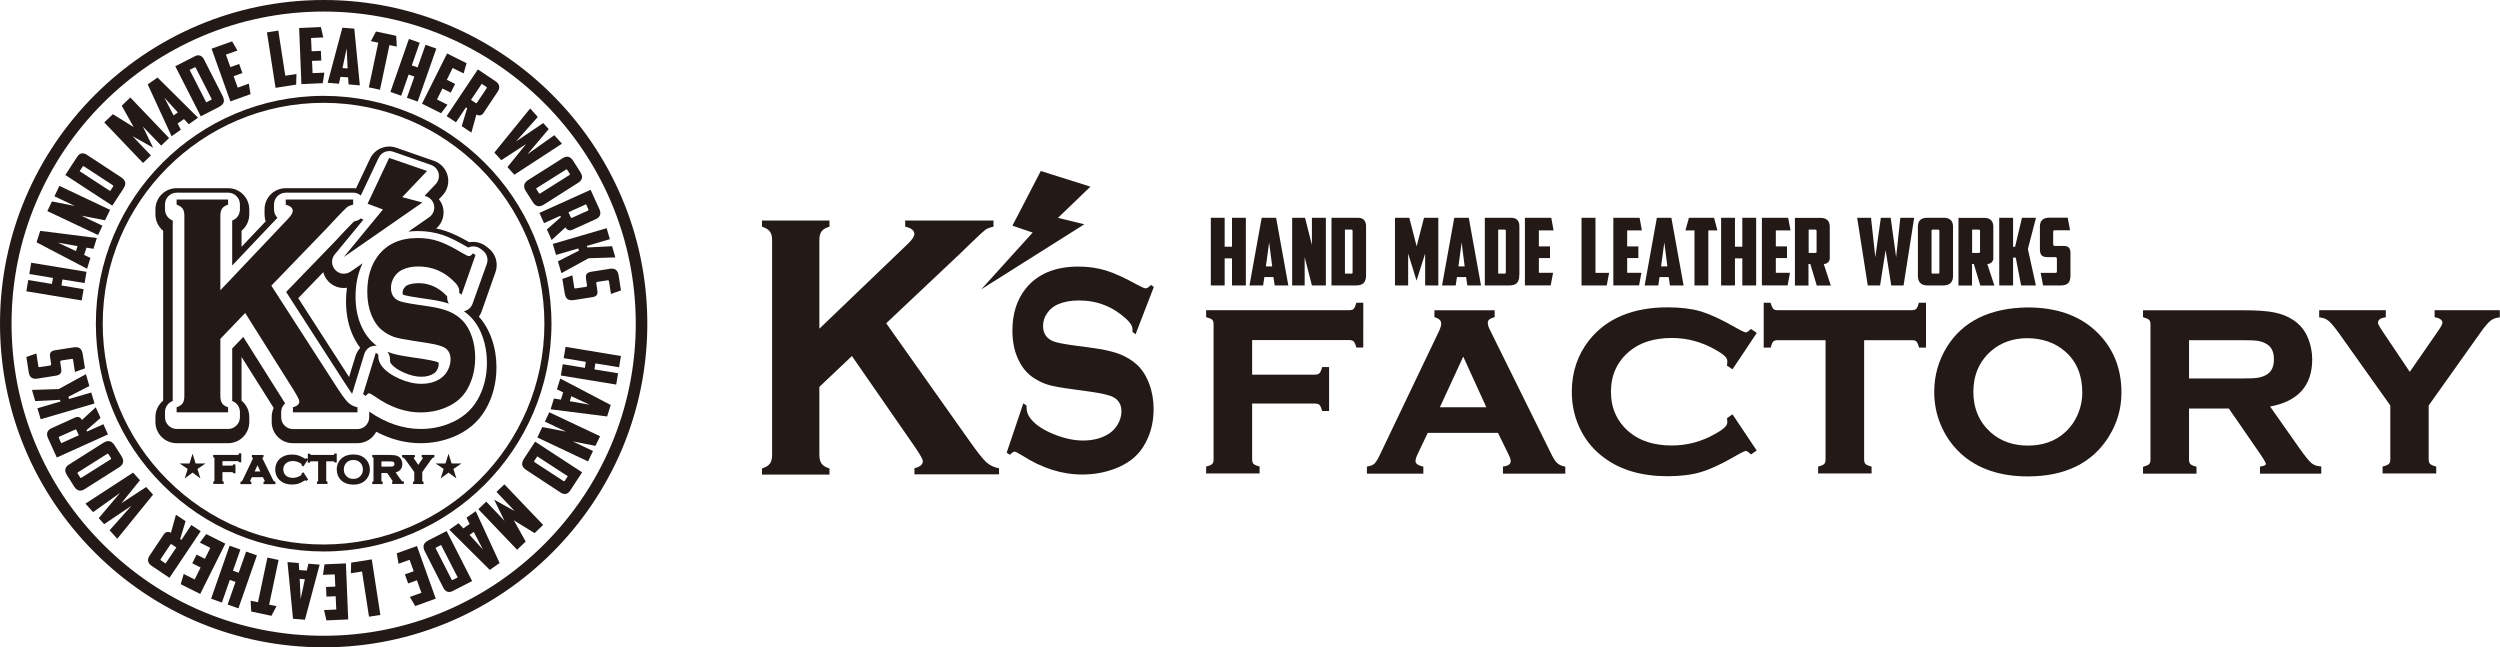 <?xml version="1.0" encoding="UTF-8"?> <!-- Generator: Adobe Illustrator 23.0.1, SVG Export Plug-In . SVG Version: 6.00 Build 0) --> <svg xmlns="http://www.w3.org/2000/svg" xmlns:xlink="http://www.w3.org/1999/xlink" id="Layer_1" x="0px" y="0px" viewBox="0 0 261.85 67.8" style="enable-background:new 0 0 261.85 67.8;" xml:space="preserve"> <style type="text/css"> .st0{fill:#231916;} </style> <g> <g> <g> <path class="st0" d="M45.93,37.97c-0.01-0.01-0.3-0.16-1.43-0.34c0,0-1.38-0.21-1.38-0.21c-1.03-0.15-1.72-0.29-2.17-0.44 c-0.13-0.04-0.26-0.09-0.38-0.14c0.18,0.22,0.28,0.5,0.28,0.78v0.17c0,0.08,0.01,0.17,0.12,0.31c0.26,0.34,0.71,0.65,1.33,0.92 c0.65,0.29,1.26,0.44,1.82,0.44c0.55,0,0.98-0.12,1.34-0.36c0.15-0.1,0.26-0.23,0.35-0.41c0.09-0.18,0.14-0.36,0.14-0.55 C45.95,38.05,45.94,37.99,45.93,37.97C45.93,37.97,45.93,37.97,45.93,37.97z"></path> <path class="st0" d="M37.75,33.93c-0.34-0.84-0.51-1.81-0.51-2.87c0-1.32,0.25-2.48,0.74-3.48l-1.26,0.87 c-0.51,0.35-1.19,0.28-1.61-0.18c-0.42-0.45-0.44-1.15-0.05-1.62l3-3.64c-0.09-0.04-0.18-0.08-0.26-0.14 c-0.14,0.13-0.32,0.22-0.51,0.27c-0.11,0.03-0.17,0.05-0.21,0.06c-0.08,0.08-0.32,0.31-0.93,0.95c0,0-0.97,1.04-0.99,1.06 l-5.19,5.37c1.58,2.45,6.13,9.5,6.13,9.51c0.35,0.54,0.6,0.91,0.78,1.16l1.28-4.18c0.12-0.38,0.41-0.68,0.78-0.8 c0.17-0.06,0.34-0.08,0.52-0.06c0,0,0,0,0,0C38.73,35.69,38.15,34.92,37.75,33.93z M37.23,37.31l-0.67,2.18 c-1.02-1.58-3.83-5.95-5.32-8.26l2.62-2.72c0.09,0.34,0.26,0.67,0.51,0.94c0.51,0.56,1.26,0.8,1.97,0.69 c-0.06,0.46-0.1,0.93-0.1,1.43c0,1.19,0.2,2.28,0.58,3.24c0.24,0.61,0.55,1.15,0.91,1.62C37.51,36.68,37.33,36.98,37.23,37.31z"></path> <path class="st0" d="M46.85,31.07c-0.03-0.04-0.07-0.09-0.15-0.17c-0.83-0.83-1.77-1.24-2.88-1.24c-0.45,0-0.85,0.08-1.15,0.21 c-0.15,0.07-0.26,0.18-0.36,0.33c-0.1,0.15-0.14,0.29-0.14,0.46c0,0.13,0.02,0.18,0.02,0.19c0.01,0.01,0.02,0.02,0.06,0.03 c0.03,0.01,0.32,0.12,1.55,0.3c0,0,1.41,0.21,1.42,0.21c0.69,0.11,1.28,0.24,1.79,0.41c-0.12-0.21-0.19-0.46-0.17-0.72 C46.85,31.08,46.85,31.08,46.85,31.07z"></path> <path class="st0" d="M50.16,33.17c0.11-0.16,0.21-0.34,0.28-0.53l1.46-4.15c0.32-0.9,0.02-1.91-0.74-2.5l-0.25-0.19 c-0.52-0.4-1.16-0.54-1.76-0.43c-0.95-0.55-1.77-0.94-2.49-1.18c-0.32-0.11-0.64-0.19-0.97-0.26c0.59-0.51,0.87-1.28,0.74-2.06 c-0.06-0.38-0.23-0.72-0.46-1l0.37-0.39c0.52-0.55,0.73-1.32,0.55-2.06c-0.18-0.73-0.72-1.33-1.43-1.57l-3.96-1.38 c-1.07-0.37-2.25,0.12-2.74,1.15l-1.47,3.11c-0.1-0.01-0.2-0.02-0.3-0.02h-7.06c-1.23,0-2.22,0.99-2.22,2.22v0.53 c0,0.25,0.04,0.5,0.12,0.72c-0.62,0.65-1.56,1.64-2.53,2.67v-1.68c0.5-0.41,0.81-1.04,0.81-1.71v-0.53c0-1.23-1-2.22-2.22-2.22 h-5.39c-1.23,0-2.22,0.99-2.22,2.22v0.53c0,0.68,0.31,1.3,0.81,1.71v17.79c-0.5,0.41-0.81,1.04-0.81,1.71v0.53 c0,1.23,1,2.22,2.22,2.22h5.39c1.23,0,2.22-0.99,2.22-2.22v-0.53c0-0.68-0.31-1.3-0.81-1.71v-4.55l0.01-0.01 c1.22,1.94,2.82,4.48,3.36,5.33c-0.14,0.29-0.21,0.61-0.21,0.94v0.53c0,1.23,0.99,2.22,2.22,2.22h6.76c0.86,0,1.6-0.49,1.97-1.2 c1.51,0.8,3.07,1.2,4.65,1.2c1.19,0,2.32-0.22,3.37-0.64c1.52-0.61,2.68-1.58,3.44-2.91c0.75-1.3,1.13-2.78,1.13-4.41 c0-1.03-0.16-2.01-0.48-2.93C51.2,34.61,50.74,33.81,50.16,33.17z M50.01,41.88c-0.64,1.12-1.64,1.96-2.95,2.48 c-0.93,0.38-1.94,0.57-3,0.57c-1.82,0-3.63-0.61-5.36-1.8c-0.01,0-0.02,0.01-0.03,0.01c0,0.01,0,0.02,0,0.03v0.53 c0,0.68-0.55,1.24-1.23,1.24h-6.76c-0.68,0-1.23-0.55-1.23-1.24v-0.53c0-0.36,0.15-0.69,0.41-0.92c-0.05-0.08-0.1-0.16-0.16-0.26 c0,0-2.78-4.41-4.22-6.7l-1.16,1.21v5.47c0,0.01,0,0.02,0,0.03c0.48,0.18,0.81,0.64,0.81,1.16v0.53c0,0.68-0.55,1.24-1.23,1.24 h-5.39c-0.68,0-1.23-0.55-1.23-1.24v-0.53c0-0.52,0.32-0.98,0.81-1.16c0-0.01,0-0.02,0-0.03V23.12c0-0.01,0-0.01,0-0.02 c-0.48-0.18-0.81-0.64-0.81-1.16v-0.53c0-0.68,0.55-1.23,1.23-1.23h5.39c0.68,0,1.23,0.55,1.23,1.23v0.53 c0,0.52-0.32,0.98-0.81,1.16c0,0.01,0,0.01,0,0.02v4.69c1.75-1.84,4.04-4.26,4.74-5c-0.22-0.22-0.36-0.53-0.36-0.87v-0.53 c0-0.68,0.55-1.23,1.24-1.23h7.06c0.3,0,0.58,0.11,0.79,0.3l1.87-3.95c0.27-0.57,0.93-0.85,1.52-0.64l3.96,1.38 c0.4,0.14,0.7,0.47,0.8,0.87c0.1,0.41-0.02,0.84-0.3,1.14l-1.17,1.23l0.1,0.03c0.46,0.13,0.81,0.51,0.9,0.98 c0.08,0.47-0.12,0.95-0.51,1.23l-2.18,1.51c0.32-0.04,0.65-0.06,0.99-0.06c0.91,0,1.78,0.14,2.59,0.41 c0.74,0.25,1.62,0.69,2.68,1.32c0.41-0.19,0.91-0.16,1.29,0.13l0.25,0.19c0.42,0.33,0.59,0.89,0.41,1.39L49.5,31.8 c-0.13,0.38-0.44,0.67-0.83,0.78c-0.03,0.01-0.05,0.01-0.08,0.02c0.26,0.19,0.52,0.4,0.75,0.64c0.53,0.55,0.95,1.27,1.24,2.12 c0.28,0.81,0.42,1.69,0.42,2.61C51.01,39.41,50.67,40.73,50.01,41.88z"></path> <g> <g> <path class="st0" d="M25.68,32.78l-2.6,2.71v5.97c0,0.34,0.06,0.6,0.18,0.78c0.12,0.18,0.33,0.32,0.63,0.42v0.53h-5.39v-0.53 c0.3-0.11,0.51-0.25,0.63-0.42c0.12-0.17,0.18-0.43,0.18-0.77V22.6c0-0.33-0.06-0.58-0.18-0.75c-0.12-0.17-0.33-0.31-0.63-0.42 V20.9h5.39v0.53c-0.3,0.1-0.51,0.24-0.63,0.42c-0.12,0.18-0.18,0.43-0.18,0.76v7.79l7.09-7.48c0.33-0.35,0.49-0.62,0.49-0.83 c0-0.32-0.25-0.53-0.73-0.65V20.9h7.06v0.53c-0.29,0.08-0.51,0.16-0.63,0.26c-0.13,0.1-0.49,0.47-1.1,1.11l-0.97,1.04 l-5.87,6.08l6.66,10.33c0.61,0.96,1.06,1.58,1.33,1.86c0.27,0.28,0.62,0.46,1.03,0.55v0.53h-6.76v-0.53 c0.45-0.12,0.67-0.33,0.67-0.62c0-0.15-0.2-0.55-0.61-1.21L25.68,32.78z"></path> </g> <g> <path class="st0" d="M49.8,26.72l-1.46,4.15l-0.25-0.21c0.01-0.09,0.01-0.16,0.01-0.21c0-0.29-0.17-0.61-0.52-0.94 c-1.06-1.07-2.31-1.6-3.75-1.6c-0.64,0-1.2,0.11-1.69,0.34c-0.36,0.17-0.64,0.43-0.86,0.78c-0.22,0.34-0.33,0.72-0.33,1.12 c0,0.66,0.28,1.12,0.83,1.36c0.29,0.12,0.9,0.25,1.85,0.39l1.41,0.21c0.84,0.13,1.52,0.31,2.03,0.53 c0.52,0.22,0.98,0.54,1.38,0.94c0.41,0.42,0.73,0.98,0.97,1.67c0.24,0.69,0.35,1.43,0.35,2.21c0,1.24-0.28,2.34-0.83,3.31 c-0.5,0.88-1.28,1.53-2.34,1.95c-0.79,0.32-1.64,0.48-2.54,0.48c-1.62,0-3.22-0.56-4.8-1.68c-0.33-0.22-0.53-0.33-0.6-0.33 c-0.08,0-0.2,0.09-0.37,0.28l-0.26-0.19l1.33-4.33l0.26,0.18c0,0.08,0,0.13,0,0.17c0,0.39,0.13,0.74,0.39,1.07 c0.39,0.5,0.99,0.93,1.8,1.29c0.81,0.36,1.59,0.54,2.32,0.54c0.8,0,1.48-0.19,2.04-0.58c0.31-0.22,0.56-0.5,0.74-0.86 c0.19-0.36,0.28-0.73,0.28-1.12c0-0.58-0.22-1-0.66-1.25c-0.31-0.17-0.92-0.33-1.85-0.48l-1.38-0.21 c-0.93-0.14-1.58-0.27-1.97-0.39c-0.38-0.12-0.77-0.32-1.15-0.6c-0.55-0.39-0.97-0.97-1.29-1.75c-0.28-0.7-0.42-1.5-0.42-2.4 c0-1.49,0.36-2.72,1.07-3.7c0.94-1.28,2.34-1.93,4.21-1.93c0.78,0,1.51,0.11,2.19,0.34c0.67,0.23,1.52,0.65,2.53,1.26 c0.35,0.2,0.56,0.3,0.64,0.3c0.13,0,0.27-0.1,0.44-0.3L49.8,26.72z"></path> </g> <polygon class="st0" points="40.76,16.54 44.73,17.91 42.13,20.65 44.24,21.21 36.01,26.92 40.11,21.94 38.5,21.34 "></polygon> </g> </g> <g> <g> <g> <path class="st0" d="M9.06,28.47l-0.2,1.18l-2.32-0.38L6.44,29.9l2.32,0.39l-0.2,1.18l-5.8-0.96l0.2-1.18l2.48,0.41l0.11-0.63 l-2.48-0.41l0.2-1.18L9.06,28.47z"></path> <path class="st0" d="M8.81,26.7l0.66,0.32l-0.35,1.13l-5.29-2.77l0.38-1.2l5.93,0.75l-0.35,1.13l-0.73-0.12L8.81,26.7z M7.96,26.3l0.16-0.52l-2.07-0.37L7.96,26.3z"></path> <path class="st0" d="M4.96,22.11l0.48-1.01l2.39,0.47l-2.13-1.01l0.52-1.09l5.31,2.51L11,23.07l-2.49-0.48l2.22,1.05 l-0.46,0.98L4.96,22.11z"></path> <path class="st0" d="M12.64,18.54c0.54,0.35,0.63,0.7,0.26,1.26l-1.14,1.74l-4.92-3.21l1.26-1.93c0.25-0.39,0.62-0.43,0.98-0.2 L12.64,18.54z M8.34,17.93l3.2,2.08l0.3-0.46c0.05-0.08,0.03-0.11-0.04-0.16l-3-1.96c-0.06-0.04-0.11-0.04-0.15,0.03 L8.34,17.93z"></path> <path class="st0" d="M13.89,14.27l1.92,2.01l-0.83,0.79l-4.06-4.25l0.9-0.86l2.18,1.35l-1.25-2.24l0.9-0.86l4.06,4.25 l-0.83,0.79l-1.92-2l1.08,2.22L13.89,14.27z"></path> <path class="st0" d="M18.61,12.93l0.33,0.66l-0.97,0.68l-2.5-5.43l1.03-0.72l4.24,4.21l-0.97,0.68l-0.5-0.54L18.61,12.93z M18.18,12.09l0.45-0.31l-1.41-1.55L18.18,12.09z"></path> <path class="st0" d="M23.29,10c0.3,0.58,0.2,0.92-0.4,1.23l-1.86,0.95l-2.67-5.24l2.05-1.05c0.41-0.21,0.75-0.06,0.95,0.32 L23.29,10z M19.86,7.32l1.74,3.4l0.49-0.25c0.09-0.04,0.09-0.08,0.05-0.16l-1.63-3.19c-0.03-0.07-0.07-0.09-0.15-0.05 L19.86,7.32z"></path> <path class="st0" d="M22.16,5.1l2.15-0.77l0.56,0.96l-1.21,0.43l0.47,1.31l0.92-0.33l0.34,0.95l-0.92,0.33l0.43,1.2l1.16-0.42 l0.18,1.1l-2.11,0.76L22.16,5.1z"></path> <path class="st0" d="M27.96,3.39l1.19-0.19l0.73,4.73l1.17-0.18l-0.03,1.11L28.86,9.2L27.96,3.39z"></path> <path class="st0" d="M31.33,2.93l2.28-0.1l0.25,1.09l-1.28,0.06l0.06,1.39l0.97-0.04l0.04,1.01l-0.97,0.04l0.06,1.28l1.23-0.05 l-0.16,1.1l-2.24,0.1L31.33,2.93z"></path> <path class="st0" d="M35.66,8.05L35.5,8.77l-1.18-0.1l1.54-5.77L37.11,3l0.58,5.94l-1.18-0.1l-0.05-0.74L35.66,8.05z M35.87,7.13l0.54,0.04l-0.1-2.1L35.87,7.13z"></path> <path class="st0" d="M41.5,3.75l0.06,1.13l-0.77-0.16L39.8,9.4l-1.17-0.25l0.99-4.68l-0.77-0.16l0.53-1.01L41.5,3.75z"></path> <path class="st0" d="M43.75,10.64l-1.13-0.4l0.78-2.22l-0.6-0.21l-0.78,2.22l-1.13-0.4l1.94-5.55l1.13,0.4l-0.83,2.37 l0.61,0.21l0.83-2.37l1.13,0.4L43.75,10.64z"></path> <path class="st0" d="M46.83,5.6l2.04,1.02l-0.31,1.07l-1.15-0.57L46.8,8.36l0.87,0.43L47.21,9.7l-0.87-0.43l-0.57,1.15 l1.1,0.55l-0.67,0.89l-2-1L46.83,5.6z"></path> <path class="st0" d="M50.63,11.85c-0.14,0.22-0.44,0.33-0.73,0.14l-0.53,1.9l-1.01-0.68l0.57-1.87l-0.13-0.09l-1.04,1.56 l-0.98-0.65l3.27-4.89l1.85,1.24c0.46,0.31,0.49,0.69,0.24,1.07L50.63,11.85z M50.46,8.78l-1.13,1.68l0.48,0.32 c0.07,0.05,0.11,0.04,0.16-0.04l0.99-1.48C51,9.21,51,9.15,50.94,9.1L50.46,8.78z"></path> <path class="st0" d="M58.06,14.16l0.8,0.89l-4.99,3.25l-0.72-0.8l1.95-2.41l-2.6,1.69l-0.72-0.8l3.75-4.62l0.8,0.89l-2.29,2.57 l2.86-1.93l0.57,0.63l-2.23,2.64L58.06,14.16z"></path> <path class="st0" d="M56.96,21.43c-0.38,0.24-0.81,0.29-1.16-0.27l-0.73-1.15c-0.35-0.55-0.12-0.92,0.26-1.16l3.62-2.29 c0.39-0.25,0.77-0.2,1.07,0.26l0.78,1.23c0.3,0.47,0.17,0.83-0.22,1.08L56.96,21.43z M59.42,17.8 c-0.04-0.07-0.09-0.07-0.15-0.03l-3.03,1.91c-0.08,0.05-0.09,0.08-0.04,0.16l0.24,0.38c0.05,0.08,0.09,0.08,0.16,0.03 l3.03-1.91c0.06-0.04,0.08-0.08,0.04-0.15L59.42,17.8z"></path> <path class="st0" d="M59.92,24.08c-0.24,0.11-0.55,0.04-0.69-0.27l-1.45,1.33l-0.5-1.11l1.47-1.29l-0.06-0.14l-1.71,0.77 l-0.48-1.07l5.36-2.42l0.92,2.03c0.23,0.5,0.05,0.85-0.37,1.04L59.92,24.08z M61.39,21.39l-1.85,0.84l0.24,0.52 c0.04,0.08,0.08,0.09,0.16,0.05l1.62-0.73c0.07-0.03,0.1-0.08,0.06-0.15L61.39,21.39z"></path> <path class="st0" d="M61.52,25.92l2.59-0.13l0.34,1.17l-2.8,0.09l-2.85,1.56l-0.36-1.24l2.2-1.12l-0.07-0.23l-2.33,0.68 l-0.34-1.15l5.64-1.65l0.34,1.15l-2.42,0.71L61.52,25.92z"></path> <path class="st0" d="M58.9,29.22l1.05-0.38l0.19,1.25c0.02,0.1,0.05,0.13,0.14,0.12l1.06-0.16c0.16-0.03,0.16-0.08,0.13-0.24 l-0.09-0.6c-0.05-0.34-0.02-0.66,0.56-0.75l1.97-0.31c0.46-0.07,0.79,0.12,0.88,0.67l0.25,1.6l-1.05,0.37l-0.2-1.31 c-0.02-0.1-0.06-0.14-0.15-0.12l-1.06,0.16c-0.12,0.02-0.14,0.08-0.12,0.2l0.11,0.73c0.06,0.37-0.07,0.6-0.5,0.67l-1.91,0.3 c-0.64,0.1-0.92-0.09-1.02-0.75L58.9,29.22z"></path> </g> </g> <g> <g> <path class="st0" d="M58.74,39.33l0.2-1.18l2.32,0.38l0.1-0.63l-2.32-0.39l0.2-1.18l5.8,0.96l-0.2,1.18l-2.48-0.41l-0.1,0.63 l2.48,0.41l-0.2,1.18L58.74,39.33z"></path> <path class="st0" d="M58.99,41.1l-0.66-0.32l0.35-1.13l5.29,2.77l-0.38,1.2l-5.92-0.75l0.35-1.13l0.73,0.12L58.99,41.1z M59.84,41.5l-0.16,0.52l2.07,0.37L59.84,41.5z"></path> <path class="st0" d="M62.85,45.69l-0.48,1.01l-2.39-0.47l2.13,1.01l-0.52,1.09l-5.31-2.51l0.52-1.09l2.49,0.48l-2.22-1.05 l0.46-0.98L62.85,45.69z"></path> <path class="st0" d="M55.17,49.26c-0.54-0.35-0.63-0.7-0.26-1.26l1.14-1.74l4.92,3.21l-1.26,1.93 c-0.25,0.39-0.62,0.43-0.98,0.2L55.17,49.26z M59.47,49.88l-3.2-2.08l-0.3,0.46c-0.05,0.08-0.04,0.11,0.04,0.16l3,1.96 c0.06,0.04,0.11,0.04,0.15-0.03L59.47,49.88z"></path> <path class="st0" d="M53.91,53.53L52,51.52l0.83-0.79l4.06,4.25l-0.9,0.86l-2.18-1.35l1.25,2.23l-0.9,0.86l-4.06-4.25 l0.83-0.79l1.91,2.01l-1.08-2.21L53.91,53.53z"></path> <path class="st0" d="M49.19,54.88l-0.33-0.66l0.97-0.68l2.5,5.43l-1.03,0.72l-4.24-4.21l0.97-0.68l0.5,0.54L49.19,54.88z M49.62,55.71l-0.44,0.31l1.41,1.55L49.62,55.71z"></path> <path class="st0" d="M44.52,57.8c-0.3-0.58-0.2-0.92,0.4-1.23l1.86-0.95l2.67,5.24l-2.05,1.05c-0.41,0.21-0.75,0.06-0.95-0.32 L44.52,57.8z M47.94,60.48l-1.74-3.4l-0.49,0.25c-0.09,0.04-0.09,0.08-0.05,0.16l1.63,3.19c0.03,0.07,0.07,0.09,0.15,0.05 L47.94,60.48z"></path> <path class="st0" d="M45.64,62.7l-2.15,0.78l-0.56-0.96l1.21-0.43l-0.47-1.31l-0.92,0.33l-0.34-0.95l0.92-0.33l-0.43-1.2 l-1.16,0.42l-0.18-1.1l2.11-0.76L45.64,62.7z"></path> <path class="st0" d="M39.84,64.41l-1.19,0.18l-0.73-4.73l-1.17,0.18l0.03-1.11l2.16-0.34L39.84,64.41z"></path> <path class="st0" d="M36.47,64.88l-2.28,0.1l-0.25-1.08l1.28-0.06l-0.06-1.39l-0.97,0.04l-0.04-1.01l0.97-0.04l-0.06-1.28 l-1.23,0.05l0.16-1.1l2.24-0.1L36.47,64.88z"></path> <path class="st0" d="M32.14,59.76l0.16-0.72l1.18,0.1l-1.54,5.77l-1.25-0.1l-0.58-5.94l1.18,0.1l0.05,0.74L32.14,59.76z M31.93,60.67l-0.54-0.04l0.1,2.1L31.93,60.67z"></path> <path class="st0" d="M26.31,64.05l-0.06-1.13l0.77,0.16l0.99-4.68l1.17,0.25l-0.99,4.68l0.77,0.16l-0.53,1.01L26.31,64.05z"></path> <path class="st0" d="M24.05,57.16l1.13,0.4l-0.78,2.22l0.6,0.21l0.78-2.22l1.13,0.4l-1.94,5.55l-1.13-0.4l0.83-2.37l-0.6-0.21 l-0.83,2.37l-1.13-0.4L24.05,57.16z"></path> <path class="st0" d="M20.97,62.21l-2.04-1.02l0.31-1.07l1.15,0.57l0.62-1.25L20.14,59l0.45-0.91l0.87,0.44l0.57-1.15l-1.1-0.55 l0.67-0.89l2,1L20.97,62.21z"></path> <path class="st0" d="M17.17,55.95c0.14-0.22,0.44-0.33,0.73-0.14l0.53-1.9l1.01,0.68l-0.57,1.87L19,56.55l1.04-1.56l0.98,0.65 l-3.27,4.88l-1.85-1.24c-0.46-0.31-0.49-0.69-0.24-1.07L17.17,55.95z M17.34,59.02l1.13-1.68l-0.48-0.32 c-0.07-0.05-0.11-0.04-0.16,0.04l-0.99,1.48c-0.04,0.06-0.04,0.12,0.03,0.16L17.34,59.02z"></path> <path class="st0" d="M9.75,53.64l-0.8-0.89l4.99-3.25l0.72,0.8l-1.95,2.41l2.6-1.7l0.72,0.8l-3.75,4.62l-0.8-0.89l2.29-2.57 l-2.86,1.93l-0.57-0.63l2.23-2.64L9.75,53.64z"></path> <path class="st0" d="M10.84,46.37c0.38-0.24,0.81-0.29,1.16,0.27l0.73,1.15c0.35,0.56,0.12,0.92-0.26,1.16l-3.62,2.29 c-0.39,0.25-0.77,0.2-1.07-0.26L7,49.74c-0.3-0.47-0.17-0.83,0.22-1.08L10.84,46.37z M8.39,50c0.04,0.07,0.09,0.07,0.15,0.03 l3.03-1.91c0.07-0.05,0.09-0.08,0.04-0.16l-0.24-0.38c-0.05-0.08-0.09-0.08-0.16-0.03l-3.03,1.91 c-0.06,0.04-0.08,0.08-0.04,0.15L8.39,50z"></path> <path class="st0" d="M7.89,43.72c0.24-0.11,0.55-0.04,0.69,0.27l1.45-1.33l0.5,1.11l-1.47,1.29l0.06,0.14l1.71-0.77l0.48,1.07 l-5.36,2.42l-0.92-2.03c-0.23-0.5-0.05-0.85,0.37-1.04L7.89,43.72z M6.41,46.42l1.85-0.83l-0.24-0.52 C7.98,44.97,7.94,44.97,7.86,45l-1.63,0.73c-0.07,0.03-0.1,0.08-0.06,0.15L6.41,46.42z"></path> <path class="st0" d="M6.28,41.88l-2.59,0.13l-0.34-1.17l2.8-0.09l2.85-1.56l0.36,1.24l-2.2,1.13l0.07,0.23l2.33-0.68l0.34,1.15 l-5.64,1.65l-0.34-1.15l2.42-0.71L6.28,41.88z"></path> <path class="st0" d="M8.9,38.58l-1.05,0.38l-0.19-1.25c-0.02-0.1-0.05-0.13-0.14-0.12l-1.06,0.16C6.29,37.78,6.3,37.84,6.32,38 l0.09,0.6c0.05,0.34,0.02,0.66-0.56,0.75l-1.97,0.31c-0.46,0.07-0.79-0.12-0.87-0.67l-0.25-1.6l1.05-0.37l0.2,1.31 c0.01,0.1,0.06,0.14,0.15,0.12l1.06-0.16c0.12-0.02,0.14-0.08,0.13-0.2l-0.11-0.73c-0.06-0.37,0.07-0.6,0.5-0.67l1.91-0.3 c0.64-0.1,0.92,0.09,1.02,0.75L8.9,38.58z"></path> </g> </g> </g> <g> <path class="st0" d="M10.04,33.9c0,6.37,2.48,12.37,6.99,16.87c4.51,4.51,10.5,6.99,16.87,6.99c13.16,0,23.86-10.7,23.86-23.86 c0-13.16-10.71-23.86-23.86-23.86C20.74,10.04,10.04,20.74,10.04,33.9z M17.54,50.26c-4.37-4.37-6.78-10.18-6.78-16.36 c0-12.76,10.38-23.13,23.13-23.13c12.76,0,23.13,10.38,23.13,23.13c0,12.76-10.38,23.13-23.13,23.13 C27.72,57.04,21.91,54.63,17.54,50.26z"></path> </g> <g> <path class="st0" d="M0,33.9c0,9.06,3.53,17.57,9.93,23.97c6.4,6.4,14.92,9.93,23.97,9.93c18.69,0,33.9-15.21,33.9-33.9 C67.8,15.21,52.59,0,33.9,0C15.21,0,0,15.21,0,33.9z M10.79,57.01C4.61,50.84,1.21,42.63,1.21,33.9 c0-18.02,14.66-32.69,32.69-32.69c18.02,0,32.69,14.66,32.69,32.69c0,18.02-14.66,32.69-32.69,32.69 C25.17,66.59,16.96,63.19,10.79,57.01z"></path> </g> <g> <g> <path class="st0" d="M28.77,50.43l-0.09-0.04l-0.1-0.16l-1.08-2.19c0,0-0.03-0.09-0.03-0.09l0.11-0.05l0.02-0.07v-0.17h-1.22 v0.25l0.07,0.02c0.05,0.02,0.05,0.03,0.05,0.04l-0.04,0.12l-1.04,2.18c0,0-0.08,0.13-0.08,0.13l-0.14,0.06l-0.02,0.08v0.17h1.15 v-0.24l-0.08-0.03l-0.06-0.03c0,0,0.03-0.09,0.03-0.09s0.12-0.25,0.16-0.34c0.11,0,1.05,0,1.16,0c0.04,0.09,0.17,0.34,0.17,0.34 l0.03,0.08c0,0.01-0.05,0.03-0.05,0.03l-0.07,0.03l-0.02,0.08v0.17h1.25v-0.24L28.77,50.43z M26.97,48.73 c0.1,0.21,0.22,0.49,0.3,0.65c-0.17,0-0.43,0-0.6,0C26.74,49.22,26.87,48.94,26.97,48.73z"></path> <g> <path class="st0" d="M24.97,47.65l-2.64,0v0.24l0.13,0.05c0,0,0,0,0,0c0,0,0,0.03,0,0.03v2.4l0,0.03c0,0-0.05,0.02-0.05,0.02 l-0.06,0.03l-0.01,0.07v0.17h1.09v-0.24l-0.08-0.03l-0.05-0.02c0,0,0-0.03,0-0.03s0-0.75,0-0.92c0.17,0,1.04,0,1.04,0l0.03,0 c0,0,0.02,0.05,0.02,0.05l0.03,0.06l0.07,0.01h0.17v-0.93h-0.24l-0.05,0.13c0,0-0.03,0-0.03,0s-0.87,0-1.04,0 c0-0.12,0-0.35,0-0.47c0.19,0,1.65,0,1.65,0l0.03,0c0,0,0.02,0.05,0.02,0.05l0.03,0.06l0.07,0.01h0.17v-0.94h-0.24L24.97,47.65 z"></path> <path class="st0" d="M34.97,47.65c0,0-0.03,0-0.03,0h-2.38c-0.02,0-0.05-0.06-0.05-0.06l-0.03-0.06l-0.07-0.01h-0.17v0.56 l-0.15-0.1c0,0-0.1,0.08-0.1,0.08c0-0.01-0.15-0.08-0.15-0.08c-0.25-0.14-0.46-0.24-0.63-0.29c-0.17-0.05-0.37-0.08-0.61-0.08 c-0.64,0-1.13,0.21-1.45,0.61c-0.22,0.27-0.32,0.6-0.32,0.96c0,0.27,0.06,0.52,0.18,0.74c0.1,0.2,0.25,0.36,0.43,0.49 c0.3,0.23,0.69,0.34,1.16,0.34c0.23,0,0.44-0.03,0.61-0.08c0.17-0.05,0.38-0.15,0.62-0.29c0,0,0.14-0.07,0.16-0.08 c0,0.01,0.02,0.02,0.02,0.02l0.06,0.05l0.07-0.04l0.14-0.1l-0.51-0.77l-0.19,0.13l0.01,0.11l-0.02,0.04l-0.16,0.11 c-0.23,0.13-0.47,0.2-0.73,0.2c-0.3,0-0.54-0.07-0.71-0.22c-0.2-0.17-0.3-0.39-0.3-0.66c0-0.28,0.1-0.49,0.3-0.66 c0.17-0.14,0.41-0.22,0.71-0.22c0.26,0,0.5,0.07,0.73,0.19c0,0,0.16,0.11,0.16,0.11l0.02,0.04l-0.01,0.1l0.05,0.04l0.14,0.09 l0.46-0.69v0.28h0.24l0.05-0.13c0,0,0.64,0,0.8,0c0,0.19,0,2.05,0,2.05l0,0.03c0,0-0.05,0.02-0.05,0.02l-0.06,0.03l-0.01,0.07 v0.17h1.1v-0.24l-0.13-0.05l0,0c0-0.01,0-0.03,0-0.03s0-1.86,0-2.05c0.16,0,0.78,0,0.78,0l0.03,0l0,0c0,0,0.02,0.05,0.02,0.05 l0.03,0.06l0.07,0.01h0.17v-0.94h-0.24L34.97,47.65z"></path> <path class="st0" d="M37,47.6L37,47.6c-0.7,0.01-1.2,0.26-1.5,0.74c-0.16,0.25-0.23,0.53-0.23,0.84c0,0.21,0.04,0.41,0.11,0.6 c0.09,0.21,0.21,0.4,0.38,0.55c0.31,0.28,0.73,0.43,1.24,0.43c0.69,0,1.2-0.25,1.5-0.74c0.16-0.25,0.24-0.53,0.24-0.82 c0-0.47-0.17-0.86-0.49-1.16C37.95,47.75,37.53,47.6,37,47.6z M37.94,49.57c-0.06,0.14-0.14,0.26-0.25,0.35 c-0.18,0.16-0.41,0.24-0.68,0.24c-0.27,0-0.5-0.08-0.68-0.24c-0.21-0.19-0.32-0.44-0.32-0.75c0-0.31,0.11-0.56,0.32-0.75 c0.18-0.16,0.41-0.24,0.68-0.24c0.27,0,0.5,0.08,0.68,0.24c0.21,0.18,0.32,0.44,0.32,0.76C38.01,49.32,37.99,49.45,37.94,49.57 z"></path> <path class="st0" d="M42.1,50.39l-0.2-0.25c0,0-0.34-0.48-0.46-0.66c0.57-0.15,0.7-0.55,0.7-0.88c0-0.15-0.03-0.29-0.09-0.42 c-0.06-0.14-0.16-0.26-0.28-0.34c-0.1-0.07-0.23-0.12-0.37-0.15l-0.53-0.04h-1.88v0.24l0.13,0.05c0,0,0,0,0,0 c0,0,0,0.03,0,0.03v2.41l0,0.03c0,0-0.05,0.02-0.05,0.02L39,50.46l-0.01,0.07v0.17h1.09v-0.24L40,50.43l-0.05-0.02 c0,0,0-0.03,0-0.03s0-0.67,0-0.84c0.14,0,0.52,0,0.6,0c0.06,0.08,0.54,0.79,0.54,0.79s0.03,0.06,0.06,0.09 c-0.01,0-0.07,0.02-0.07,0.02l-0.01,0.08v0.17h1.23v-0.27l-0.1-0.01C42.16,50.43,42.12,50.41,42.1,50.39z M39.95,48.33 c0.17,0,0.85,0,0.85,0l0.29,0.01l0.12,0.04c0.04,0.03,0.1,0.07,0.1,0.22c0,0.14-0.06,0.19-0.1,0.22l-0.12,0.04 c0,0-0.29,0.01-0.29,0.01s-0.69,0-0.85,0C39.95,48.74,39.95,48.46,39.95,48.33z"></path> <path class="st0" d="M44.17,47.65v0.24l0.09,0.03l0.05,0.02c0,0-0.06,0.11-0.06,0.11s-0.32,0.46-0.44,0.64 c-0.12-0.18-0.43-0.63-0.43-0.63l-0.07-0.12c0,0.01,0.05-0.01,0.05-0.01l0.07-0.02l0.02-0.08v-0.17h-1.33v0.24l0.09,0.03 l0.11,0.05c0,0,0.17,0.2,0.17,0.2s0.86,1.21,0.9,1.26c0,0.06,0,0.94,0,0.94l0,0.03c0,0-0.06,0.02-0.06,0.02l-0.06,0.03 l-0.01,0.07v0.17h1.1v-0.24l-0.08-0.03l-0.05-0.02v0c0-0.01,0-0.03,0-0.03s0-0.87,0-0.94c0.04-0.05,0.9-1.26,0.9-1.26 l0.17-0.21c0,0,0.17-0.07,0.17-0.07l0.03-0.08v-0.17H44.17z"></path> </g> </g> <g> <path class="st0" d="M18.81,48.54h1.04l0.32-1.02l0.32,1.02h1.04l-0.85,0.58l0.31,0.99l-0.82-0.61l-0.82,0.61l0.31-0.99 L18.81,48.54z"></path> </g> <g> <path class="st0" d="M45.62,48.54h1.04l0.32-1.02l0.32,1.02h1.04l-0.85,0.58l0.31,0.99l-0.82-0.61l-0.82,0.61l0.31-0.99 L45.62,48.54z"></path> </g> </g> </g> <g> <g> <g> <path class="st0" d="M89.23,37.29l-3.41,3.23v7.12c0,0.4,0.08,0.71,0.24,0.93c0.16,0.21,0.43,0.38,0.82,0.5v0.64h-7.07v-0.64 c0.4-0.13,0.67-0.3,0.83-0.51c0.15-0.21,0.23-0.51,0.23-0.92V25.15c0-0.39-0.08-0.69-0.23-0.9c-0.15-0.21-0.43-0.38-0.83-0.51 v-0.64h7.07v0.64c-0.4,0.12-0.67,0.28-0.83,0.5c-0.16,0.21-0.23,0.52-0.23,0.9v9.29l9.3-8.92c0.43-0.42,0.65-0.75,0.65-0.99 c0-0.38-0.32-0.64-0.96-0.78v-0.64h9.25v0.64c-0.39,0.09-0.66,0.19-0.83,0.31c-0.17,0.12-0.65,0.56-1.44,1.32l-1.28,1.24 l-7.69,7.25l8.72,12.32c0.81,1.15,1.39,1.88,1.75,2.22c0.36,0.33,0.81,0.55,1.35,0.65v0.63h-8.86v-0.64 c0.59-0.14,0.88-0.39,0.88-0.74c0-0.18-0.27-0.66-0.8-1.44L89.23,37.29z"></path> </g> <g> <path class="st0" d="M120.85,30.06l-1.91,4.95l-0.33-0.25c0.01-0.1,0.01-0.19,0.01-0.25c0-0.35-0.23-0.72-0.68-1.13 c-1.4-1.27-3.03-1.91-4.92-1.91c-0.84,0-1.58,0.13-2.21,0.4c-0.47,0.21-0.84,0.51-1.13,0.93c-0.29,0.41-0.43,0.86-0.43,1.34 c0,0.79,0.37,1.33,1.1,1.62c0.38,0.14,1.18,0.3,2.43,0.46l1.85,0.25c1.1,0.15,1.99,0.37,2.67,0.63 c0.68,0.27,1.28,0.64,1.81,1.12c0.53,0.5,0.96,1.17,1.26,1.99c0.31,0.82,0.46,1.7,0.46,2.64c0,1.48-0.36,2.79-1.09,3.95 c-0.66,1.05-1.68,1.82-3.07,2.33c-1.04,0.38-2.15,0.57-3.33,0.57c-2.13,0-4.22-0.67-6.29-2c-0.44-0.27-0.7-0.4-0.79-0.4 c-0.1,0-0.26,0.11-0.48,0.34l-0.34-0.23l1.74-5.16l0.34,0.22c0,0.09,0,0.16,0,0.2c0,0.46,0.17,0.89,0.51,1.28 c0.51,0.6,1.3,1.11,2.37,1.54c1.07,0.43,2.08,0.65,3.04,0.65c1.04,0,1.93-0.23,2.67-0.69c0.41-0.26,0.73-0.6,0.98-1.03 c0.24-0.43,0.37-0.87,0.37-1.33c0-0.7-0.29-1.2-0.86-1.5c-0.4-0.21-1.21-0.4-2.43-0.57l-1.81-0.25 c-1.22-0.16-2.08-0.32-2.58-0.47c-0.5-0.15-1.01-0.39-1.51-0.72c-0.72-0.46-1.28-1.16-1.68-2.08c-0.37-0.83-0.55-1.79-0.55-2.87 c0-1.78,0.47-3.25,1.4-4.41c1.23-1.53,3.07-2.3,5.52-2.3c1.03,0,1.98,0.14,2.87,0.41c0.89,0.27,1.99,0.78,3.32,1.51 c0.45,0.24,0.73,0.36,0.83,0.36c0.16,0,0.36-0.12,0.58-0.36L120.85,30.06z"></path> </g> <polygon class="st0" points="109.01,17.91 114.21,19.55 110.81,22.82 113.57,23.49 102.78,30.3 108.16,24.36 106.04,23.64 "></polygon> </g> <g> <path class="st0" d="M142.21,31.71h-0.15l-0.04,0.14c-0.09,0.32-0.19,0.46-0.26,0.52c-0.09,0.08-0.24,0.12-0.44,0.12h-14.8h-0.19 v0.19v0.39v0.15l0.14,0.04c0.32,0.09,0.46,0.19,0.52,0.26c0.08,0.09,0.12,0.25,0.12,0.45v14.15c0,0.21-0.04,0.36-0.12,0.45 c-0.06,0.07-0.2,0.17-0.52,0.26l-0.14,0.04v0.14v0.39v0.19h0.19h5.22h0.19v-0.19v-0.39v-0.15l-0.14-0.04 c-0.25-0.06-0.42-0.15-0.51-0.25c-0.09-0.1-0.13-0.25-0.13-0.46v-5.84h6.58c0.2,0,0.35,0.04,0.45,0.12 c0.07,0.06,0.17,0.2,0.26,0.52l0.04,0.14h0.15h0.39h0.19v-0.19v-4.22v-0.19h-0.19h-0.39h-0.15l-0.04,0.14 c-0.09,0.31-0.19,0.46-0.26,0.52c-0.09,0.08-0.25,0.13-0.45,0.13h-6.58v-3.62h10.17c0.2,0,0.35,0.04,0.44,0.12 c0.07,0.06,0.17,0.2,0.26,0.52l0.04,0.14h0.15h0.39h0.19v-0.19V31.9v-0.19h-0.19H142.21z"></path> <path class="st0" d="M163.08,48.48c-0.19-0.18-0.42-0.54-0.67-1.07c0,0-6.37-12.89-6.37-12.89c-0.14-0.28-0.21-0.52-0.21-0.72 c0-0.09,0-0.37,0.58-0.54l0.14-0.04v-0.14v-0.39v-0.19h-0.19h-5.93h-0.19v0.19v0.39v0.14l0.13,0.04 c0.52,0.18,0.58,0.45,0.58,0.63c0,0.21-0.09,0.52-0.28,0.9c0,0-6.15,12.86-6.15,12.86c-0.21,0.45-0.4,0.75-0.55,0.9 c-0.14,0.14-0.36,0.24-0.65,0.29l-0.15,0.03v0.16v0.39v0.19h0.19h5.53h0.19v-0.19v-0.39v-0.15l-0.14-0.04 c-0.68-0.17-0.68-0.47-0.68-0.56c0-0.11,0.04-0.32,0.21-0.69c0,0,0.85-1.78,1.07-2.25h7.36c0.22,0.46,1.1,2.25,1.1,2.25 c0.19,0.38,0.23,0.58,0.23,0.68c0,0.2-0.07,0.48-0.65,0.57l-0.16,0.03v0.16v0.39v0.19h0.19h6.15h0.19v-0.19v-0.39v-0.16 l-0.16-0.03C163.5,48.77,163.26,48.66,163.08,48.48z M155.68,42.66h-4.87l2.45-5.31L155.68,42.66z"></path> <path class="st0" d="M180.87,38.28l0.1,0.07l0.33,0.22l0.16,0.11l0.11-0.16l2.33-3.49l0.1-0.16l-0.15-0.11l-0.32-0.22l-0.13-0.09 l-0.11,0.1c-0.26,0.24-0.39,0.27-0.43,0.27c-0.03,0-0.23-0.03-1.14-0.55c-1.43-0.82-2.64-1.37-3.59-1.66 c-0.96-0.28-2.12-0.42-3.46-0.42c-3.64,0-6.41,1.16-8.22,3.44c-1.2,1.52-1.82,3.34-1.82,5.4c0,1.51,0.34,2.91,1.01,4.17 c0.58,1.1,1.39,2.03,2.41,2.77c1.71,1.27,3.94,1.91,6.6,1.91c1.33,0,2.51-0.14,3.48-0.43c0.97-0.28,2.18-0.84,3.59-1.66 c0.91-0.53,1.11-0.56,1.14-0.56c0.04,0,0.17,0.03,0.43,0.27l0.11,0.1l0.13-0.09l0.32-0.22L184,47.2l-0.1-0.16l-2.33-3.48 l-0.11-0.16l-0.16,0.11l-0.33,0.23l-0.09,0.07l0.02,0.11c0.01,0.11,0.02,0.21,0.02,0.29c0,0.19-0.08,0.36-0.25,0.53 c-0.19,0.19-0.54,0.44-1.05,0.72c-1.41,0.8-2.92,1.2-4.5,1.2c-1.86,0-3.35-0.47-4.45-1.39c-1.29-1.08-1.94-2.5-1.94-4.24 c0-1.74,0.65-3.16,1.94-4.24c1.1-0.92,2.59-1.39,4.45-1.39c1.58,0,3.09,0.4,4.5,1.2c0.5,0.28,0.86,0.52,1.05,0.72 c0.17,0.17,0.25,0.35,0.25,0.53c0,0.08-0.01,0.18-0.02,0.31L180.87,38.28z"></path> <path class="st0" d="M201.13,31.71h-0.15l-0.04,0.14c-0.09,0.32-0.19,0.46-0.26,0.52c-0.09,0.08-0.25,0.12-0.45,0.12h-14.04 c-0.2,0-0.34-0.04-0.43-0.12c-0.07-0.06-0.17-0.2-0.27-0.53l-0.04-0.13h-0.14h-0.39h-0.19v0.19v4.32v0.19h0.19h0.39h0.15 l0.04-0.14c0.09-0.32,0.19-0.46,0.26-0.52c0.09-0.08,0.24-0.12,0.44-0.12h5.01v12.49c0,0.21-0.04,0.36-0.12,0.45 c-0.06,0.07-0.2,0.17-0.52,0.26l-0.14,0.04v0.14v0.39v0.19h0.19h5.22h0.19v-0.19v-0.39v-0.14l-0.14-0.04 c-0.32-0.09-0.46-0.19-0.52-0.26c-0.08-0.09-0.12-0.25-0.12-0.45V35.63h5c0.21,0,0.36,0.04,0.45,0.12 c0.07,0.06,0.17,0.2,0.26,0.52l0.04,0.14h0.15h0.39h0.19v-0.19V31.9v-0.19h-0.19H201.13z"></path> <path class="st0" d="M219.44,34.61c-1.74-1.6-4.11-2.41-7.07-2.41c-3.94,0.05-6.79,1.44-8.46,4.15c-0.87,1.41-1.32,2.99-1.32,4.7 c0,1.16,0.21,2.29,0.64,3.34c0.48,1.2,1.2,2.24,2.13,3.1c1.74,1.6,4.1,2.41,7.03,2.41c3.91,0,6.76-1.4,8.48-4.16 c0.88-1.41,1.33-2.96,1.33-4.59C222.21,38.49,221.28,36.29,219.44,34.61z M212.41,46.67c-1.56,0-2.86-0.46-3.89-1.37 c-1.21-1.08-1.83-2.51-1.83-4.26c0-1.75,0.62-3.18,1.83-4.25c1.02-0.91,2.32-1.37,3.86-1.37c1.55,0.02,2.87,0.48,3.9,1.37 c1.21,1.04,1.82,2.5,1.82,4.33c0,0.75-0.14,1.48-0.43,2.18c-0.32,0.79-0.79,1.46-1.4,2C215.27,46.21,213.97,46.67,212.41,46.67z"></path> <path class="st0" d="M242.08,48.49c-0.25-0.22-0.67-0.74-1.23-1.53c0,0-2.41-3.43-3.08-4.38c2.92-0.54,4.41-2.19,4.41-4.92 c0-0.82-0.16-1.61-0.47-2.33c-0.33-0.76-0.84-1.37-1.51-1.81c-0.57-0.38-1.25-0.65-2.02-0.8c-0.76-0.15-1.79-0.22-3.07-0.22 h-10.46h-0.19v0.19v0.39v0.15l0.14,0.04c0.32,0.09,0.46,0.19,0.52,0.26c0.08,0.09,0.12,0.25,0.12,0.45v14.17 c0,0.2-0.04,0.34-0.12,0.44c-0.06,0.07-0.2,0.17-0.52,0.26l-0.14,0.04v0.14v0.39v0.19h0.19h5.22h0.19v-0.19v-0.39v-0.15 l-0.14-0.04c-0.25-0.06-0.42-0.15-0.51-0.25c-0.09-0.1-0.13-0.25-0.13-0.44v-5.36h4.17l3.34,4.84c0.51,0.75,0.54,0.93,0.54,0.96 c0,0.15-0.25,0.22-0.46,0.25l-0.16,0.03v0.16v0.39v0.19h0.19h6.04h0.19v-0.19v-0.39v-0.18l-0.18-0.01 C242.6,48.8,242.32,48.69,242.08,48.49z M238.17,37.63c0,0.81-0.27,1.35-0.83,1.65c-0.26,0.14-0.56,0.24-0.88,0.29 c-0.33,0.05-0.92,0.07-1.74,0.07h-5.44v-4.01h5.44c0.84,0,1.42,0.02,1.74,0.07c0.31,0.04,0.6,0.14,0.87,0.29 C237.9,36.29,238.17,36.83,238.17,37.63z"></path> <path class="st0" d="M261.66,32.49h-6.47H255v0.19v0.39v0.16l0.16,0.03c0.21,0.04,0.38,0.11,0.5,0.22 c0.11,0.1,0.16,0.21,0.16,0.34c0,0.05-0.03,0.25-0.47,0.87c0,0-2.32,3.35-2.95,4.26l-2.86-4.26c-0.45-0.67-0.47-0.83-0.47-0.86 c0-0.2,0.07-0.47,0.66-0.57l0.16-0.03v-0.16v-0.39v-0.19h-0.19h-6.6h-0.19v0.19v0.39v0.17l0.16,0.02 c0.33,0.04,0.62,0.17,0.85,0.37c0.25,0.21,0.61,0.65,1.07,1.28c0,0,4.93,6.93,5.37,7.56v5.65c0,0.2-0.04,0.35-0.13,0.45 c-0.1,0.1-0.28,0.19-0.54,0.26l-0.14,0.04v0.14v0.39v0.19h0.19h5.24h0.19v-0.19v-0.39v-0.14l-0.14-0.04 c-0.31-0.09-0.46-0.19-0.52-0.26c-0.08-0.1-0.13-0.25-0.13-0.45v-5.65c0.44-0.62,5.37-7.56,5.37-7.56 c0.45-0.64,0.81-1.07,1.06-1.28c0.24-0.2,0.52-0.32,0.85-0.37l0.17-0.02v-0.17v-0.39v-0.19H261.66z"></path> </g> <g> <path class="st0" d="M130.49,29.9h-1.45v-2.84h-0.77v2.84h-1.45v-7.09h1.45v3.03h0.77v-3.03h1.45V29.9z"></path> <path class="st0" d="M132.43,29.02l-0.13,0.88h-1.43l1.28-7.09h1.51l1.28,7.09h-1.43l-0.13-0.88H132.43z M132.59,27.9h0.66 l-0.32-2.51L132.59,27.9z"></path> <path class="st0" d="M135.34,22.81h1.35l0.72,2.85v-2.85h1.46v7.09h-1.46l-0.76-2.96v2.96h-1.31V22.81z"></path> <path class="st0" d="M143.08,28.8c0,0.78-0.29,1.1-1.11,1.1h-2.51v-7.09h2.78c0.56,0,0.84,0.34,0.84,0.86V28.8z M140.87,24.05 v4.61h0.66c0.12,0,0.14-0.04,0.14-0.15v-4.32c0-0.09-0.03-0.14-0.13-0.14H140.87z"></path> <path class="st0" d="M147.49,26.56v3.34h-1.38v-7.09h1.5l0.77,2.99l0.77-2.99h1.5v7.09h-1.38v-3.34l-0.9,2.83L147.49,26.56z"></path> <path class="st0" d="M152.6,29.02l-0.13,0.88h-1.43l1.28-7.09h1.52l1.28,7.09h-1.43l-0.13-0.88H152.6z M152.76,27.9h0.65 l-0.32-2.51L152.76,27.9z"></path> <path class="st0" d="M159.13,28.8c0,0.78-0.29,1.1-1.1,1.1h-2.51v-7.09h2.78c0.56,0,0.84,0.34,0.84,0.86V28.8z M156.92,24.05 v4.61h0.66c0.12,0,0.14-0.04,0.14-0.15v-4.32c0-0.09-0.03-0.14-0.13-0.14H156.92z"></path> <path class="st0" d="M159.72,22.81h2.76l0.24,1.32h-1.54v1.68h1.17v1.22h-1.17v1.54h1.49l-0.25,1.32h-2.7V22.81z"></path> <path class="st0" d="M165.65,22.81h1.46v5.77h1.43l-0.25,1.32h-2.64V22.81z"></path> <path class="st0" d="M168.97,22.81h2.76l0.24,1.32h-1.54v1.68h1.17v1.22h-1.17v1.54h1.49l-0.24,1.32h-2.7V22.81z"></path> <path class="st0" d="M173.82,29.02l-0.13,0.88h-1.43l1.28-7.09h1.52l1.28,7.09h-1.43l-0.13-0.88H173.82z M173.98,27.9h0.66 l-0.32-2.51L173.98,27.9z"></path> <path class="st0" d="M179.53,22.81l0.35,1.32h-0.95v5.77h-1.45v-5.77h-0.95l0.37-1.32H179.53z"></path> <path class="st0" d="M183.94,29.9h-1.45v-2.84h-0.77v2.84h-1.45v-7.09h1.45v3.03h0.77v-3.03h1.45V29.9z"></path> <path class="st0" d="M184.53,22.81h2.76l0.25,1.32h-1.54v1.68h1.17v1.22h-1.17v1.54h1.48l-0.24,1.32h-2.7V22.81z"></path> <path class="st0" d="M191.66,27.02c0,0.31-0.22,0.63-0.64,0.63l0.74,2.26h-1.47l-0.68-2.26h-0.19v2.26h-1.42v-7.09h2.69 c0.66,0,0.96,0.36,0.96,0.92V27.02z M189.44,24.05v2.44h0.69c0.11,0,0.14-0.04,0.14-0.15V24.2c0-0.09-0.04-0.15-0.14-0.15H189.44 z"></path> <path class="st0" d="M199.04,22.81h1.45l-1.11,7.09h-1.29l-0.59-3.7l-0.58,3.7h-1.29l-1.11-7.09h1.45l0.45,4.13l0.58-4.13h1.03 l0.57,4.13L199.04,22.81z"></path> <path class="st0" d="M204.56,28.89c0,0.54-0.23,1.01-1.02,1.01h-1.64c-0.79,0-1.02-0.47-1.02-1.01v-5.16 c0-0.56,0.29-0.92,0.96-0.92h1.76c0.66,0,0.96,0.36,0.96,0.92V28.89z M202.44,24.05c-0.1,0-0.13,0.05-0.13,0.14v4.32 c0,0.11,0.02,0.15,0.14,0.15h0.54c0.12,0,0.14-0.04,0.14-0.15v-4.32c0-0.09-0.03-0.14-0.13-0.14H202.44z"></path> <path class="st0" d="M208.79,27.02c0,0.31-0.22,0.63-0.64,0.63l0.74,2.26h-1.47l-0.68-2.26h-0.19v2.26h-1.42v-7.09h2.69 c0.67,0,0.96,0.36,0.96,0.92V27.02z M206.56,24.05v2.44h0.69c0.11,0,0.14-0.04,0.14-0.15V24.2c0-0.09-0.04-0.15-0.14-0.15H206.56 z"></path> <path class="st0" d="M211.06,25.85l0.72-3.04h1.47l-0.85,3.27l0.84,3.82h-1.55l-0.56-2.92h-0.28v2.92h-1.45v-7.09h1.45v3.04 H211.06z"></path> <path class="st0" d="M213.99,29.9l-0.25-1.32h1.53c0.13,0,0.17-0.04,0.17-0.15v-1.29c0-0.2-0.07-0.21-0.26-0.21h-0.73 c-0.42,0-0.79-0.1-0.79-0.8v-2.41c0-0.56,0.29-0.92,0.96-0.92h1.95l0.25,1.32h-1.6c-0.12,0-0.17,0.05-0.17,0.16v1.29 c0,0.15,0.07,0.19,0.22,0.19h0.89c0.45,0,0.7,0.2,0.7,0.72v2.34c0,0.78-0.27,1.08-1.08,1.08H213.99z"></path> </g> </g> </g> </svg> 